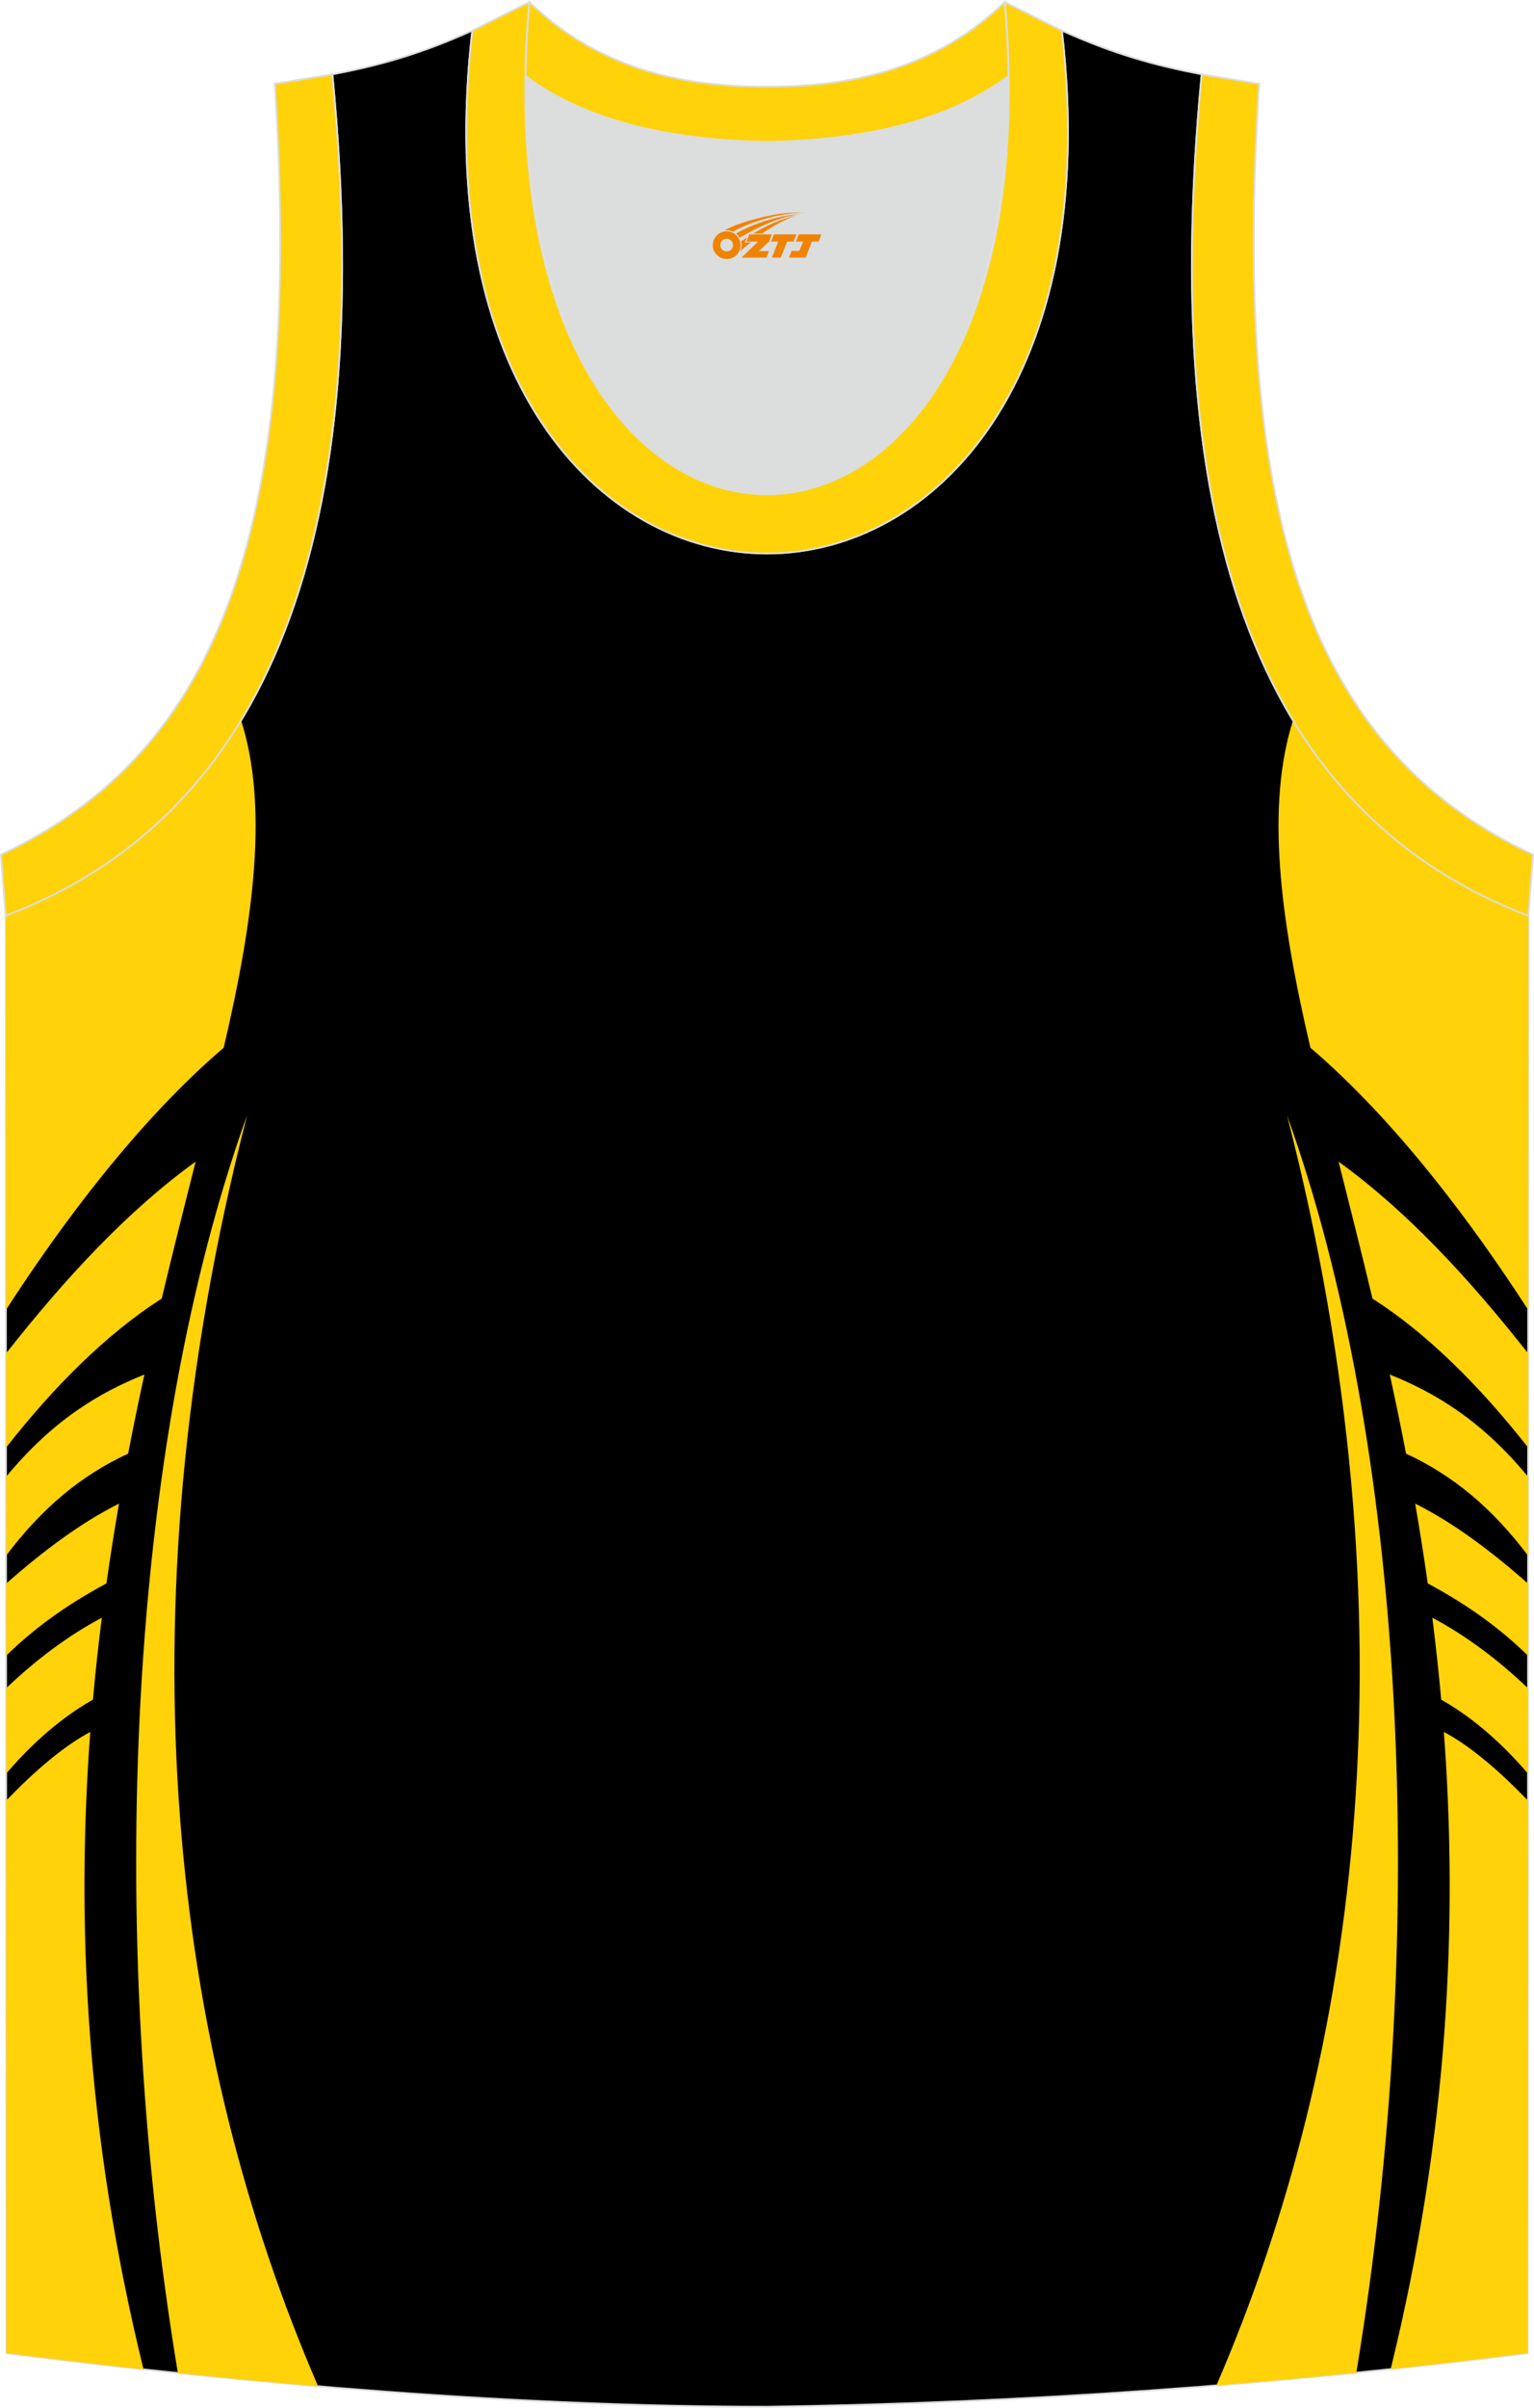 <?xml version="1.0" encoding="utf-8"?>
<!-- Generator: Adobe Illustrator 24.0.1, SVG Export Plug-In . SVG Version: 6.00 Build 0)  -->
<svg xmlns="http://www.w3.org/2000/svg" xmlns:xlink="http://www.w3.org/1999/xlink" version="1.1" id="图层_1" x="0px" y="0px" width="338.74px" height="531.5px" viewBox="0 0 339.01 531.88" enable-background="new 0 0 339.01 531.88" xml:space="preserve">
<g>
	<path fill-rule="evenodd" clip-rule="evenodd" stroke="#DCDDDD" stroke-width="0.4" stroke-miterlimit="22.926" d="M169.49,531.68   c0.02,0,0.03,0,0.05,0H169.49L169.49,531.68L169.49,531.68L169.49,531.68z M169.54,531.68c57.38-0.83,113.33-4.88,168.09-11.86   l0.14-317.55c-54.53-20.78-82.66-77.25-72.19-185.88h0.02c-10.65-2-19.74-4.62-30.93-9.66c17.79,154.02-148.08,154.02-130.29,0   c-11.19,5.05-20.29,7.67-30.94,9.67h0.02C83.93,125.04,55.81,181.5,1.27,202.29l0.14,317.55   C55.72,526.75,114.83,531.68,169.54,531.68z"/>
	<g>
		<g>
			<path fill-rule="evenodd" clip-rule="evenodd" fill="#FFD20A" d="M31.72,523.42c-12.82-52.14-14.89-99.01-11.77-140.83     c-5.95,3.2-12.19,8.54-18.6,15.19L1.4,519.83C11.37,521.1,21.5,522.31,31.72,523.42L31.72,523.42z M1.36,391.82l-0.01-18.87     c6.61-6.31,13.63-11.58,21.15-15.59c-0.75,5.92-1.41,11.96-1.96,18.1C12.42,380.06,5.85,386.53,1.36,391.82L1.36,391.82z      M1.35,365.77c6.03-5.89,12.99-11.06,22.17-15.98c0.85-5.99,1.78-11.87,2.78-17.63c-8.47,4.23-16.76,10.46-24.96,17.68     L1.35,365.77L1.35,365.77z M1.34,343.67l-0.01-17.42c10.35-12.57,20.68-18.64,30.58-22.61c-1.24,5.69-2.45,11.52-3.59,17.47     C17.93,325.92,9.26,333.14,1.34,343.67L1.34,343.67z M1.33,319.8c10.71-13.69,22.51-25.36,34.41-32.94     c2.51-10.56,5.07-20.64,7.49-30.25c-15.01,10.84-28.76,25.68-41.91,42.38L1.33,319.8L1.33,319.8z M1.31,289.38l-0.04-87.09     c21.83-8.32,39.43-22.37,52.01-43.19c5.97,18.81,3,43.16-3.84,72.34C30.42,247.69,13.39,270.66,1.31,289.38z"/>
			<path fill-rule="evenodd" clip-rule="evenodd" fill="#FFD20A" d="M54.61,246.37c-25.96,72.18-31.71,178.71-15.3,277.86     c10.26,1.07,20.61,2.06,31,2.93C38.53,453.79,25.85,358.2,54.61,246.37z"/>
		</g>
		<g>
			<path fill-rule="evenodd" clip-rule="evenodd" fill="#FFD20A" d="M307.33,523.37c12.81-52.12,14.88-98.97,11.76-140.78     c5.95,3.2,12.19,8.54,18.6,15.19l-0.05,122.04C327.57,521.11,317.47,522.29,307.33,523.37L307.33,523.37z M337.68,391.82     l0.01-18.87c-6.61-6.31-13.63-11.58-21.15-15.59c0.75,5.92,1.41,11.96,1.96,18.1C326.62,380.06,333.19,386.53,337.68,391.82     L337.68,391.82z M337.7,365.77c-6.03-5.89-12.99-11.06-22.17-15.98c-0.85-5.99-1.78-11.87-2.78-17.63     c8.47,4.23,16.76,10.46,24.96,17.68L337.7,365.77L337.7,365.77z M337.71,343.67l0.01-17.42c-10.35-12.57-20.68-18.64-30.58-22.61     c1.24,5.69,2.45,11.52,3.59,17.47C321.11,325.92,329.78,333.14,337.71,343.67L337.71,343.67z M337.72,319.8     c-10.71-13.69-22.51-25.36-34.41-32.94c-2.51-10.56-5.07-20.65-7.49-30.25c15.01,10.84,28.76,25.68,41.91,42.38L337.72,319.8     L337.72,319.8z M337.73,289.38l0.04-87.1c-21.83-8.32-39.42-22.36-52.01-43.18c-5.97,18.81-3,43.16,3.84,72.35     C308.62,247.69,325.65,270.66,337.73,289.38z"/>
			<path fill-rule="evenodd" clip-rule="evenodd" fill="#FFD20A" d="M284.43,246.37c25.96,72.16,31.71,178.65,15.31,277.79     c-10.27,1.04-20.57,1.98-30.93,2.82C300.53,453.63,313.16,358.11,284.43,246.37z"/>
		</g>
	</g>
	<path fill-rule="evenodd" clip-rule="evenodd" fill="#DCDDDD" d="M169.51,31.32c26.46-0.42,42.92-6.7,53.29-14.5   c0.02-0.06,0.03-0.12,0.05-0.17c1.15,124.08-107.83,124.08-106.68,0c0.02,0.06,0.03,0.12,0.05,0.18   C126.6,24.62,143.06,30.9,169.51,31.32z"/>
	
		<path fill-rule="evenodd" clip-rule="evenodd" fill="#FFD20A" stroke="#DCDDDD" stroke-width="0.4" stroke-miterlimit="22.926" d="   M1.25,202.29c54.53-20.78,82.66-77.25,72.19-185.88l-12.71,2.07c6.3,97.69-12.01,147.55-60.52,170.3L1.25,202.29z"/>
	
		<path fill-rule="evenodd" clip-rule="evenodd" fill="#FFD20A" stroke="#DCDDDD" stroke-width="0.4" stroke-miterlimit="22.926" d="   M116.99,0.43c-12.98,145,118.03,145,105.06,0l12.62,6.31c17.79,154.02-148.08,154.02-130.29,0L116.99,0.43z"/>
	
		<path fill-rule="evenodd" clip-rule="evenodd" fill="#FFD20A" stroke="#DCDDDD" stroke-width="0.4" stroke-miterlimit="22.926" d="   M116.99,0.43c14.82,14.3,32.93,18.75,52.52,18.7c19.61,0.05,37.7-4.4,52.52-18.7c0.5,5.62,0.77,11.02,0.82,16.2   c-0.02,0.06-0.03,0.13-0.05,0.19c-10.37,7.79-26.84,14.08-53.29,14.5c-26.46-0.42-42.92-6.7-53.29-14.5   c-0.02-0.06-0.03-0.13-0.05-0.19C116.22,11.45,116.49,6.06,116.99,0.43z"/>
	
		<path fill-rule="evenodd" clip-rule="evenodd" fill="#FFD20A" stroke="#DCDDDD" stroke-width="0.4" stroke-miterlimit="22.926" d="   M337.76,202.29c-54.53-20.78-82.66-77.25-72.19-185.88l12.71,2.07c-6.3,97.69,12.01,147.55,60.52,170.3L337.76,202.29z"/>
	
</g>
<g id="图层_x0020_1">
	<path fill="#F08300" d="M157.7,55.16c0.416,1.136,1.472,1.984,2.752,2.032c0.144,0,0.304,0,0.448-0.016h0.016   c0.016,0,0.064,0,0.128-0.016c0.032,0,0.048-0.016,0.08-0.016c0.064-0.016,0.144-0.032,0.224-0.048c0.016,0,0.016,0,0.032,0   c0.192-0.048,0.4-0.112,0.576-0.208c0.192-0.096,0.4-0.224,0.608-0.384c0.672-0.56,1.104-1.408,1.104-2.352   c0-0.224-0.032-0.448-0.08-0.672l0,0C163.54,53.28,163.49,53.11,163.41,52.93C162.94,51.84,161.86,51.08,160.59,51.08C158.9,51.08,157.52,52.45,157.52,54.15C157.52,54.5,157.58,54.84,157.7,55.16L157.7,55.16L157.7,55.16z M162,54.18L162,54.18C161.97,54.96,161.31,55.56,160.53,55.52C159.74,55.49,159.15,54.84,159.18,54.05c0.032-0.784,0.688-1.376,1.472-1.344   C161.42,52.74,162.03,53.41,162,54.18L162,54.18z"/>
	<polygon fill="#F08300" points="176.03,51.76 ,175.39,53.35 ,173.95,53.35 ,172.53,56.9 ,170.58,56.9 ,171.98,53.35 ,170.4,53.35    ,171.04,51.76"/>
	<path fill="#F08300" d="M178,47.03c-1.008-0.096-3.024-0.144-5.056,0.112c-2.416,0.304-5.152,0.912-7.616,1.664   C163.28,49.41,161.41,50.13,160.06,50.9C160.26,50.87,160.45,50.85,160.64,50.85c0.48,0,0.944,0.112,1.36,0.288   C166.1,48.82,173.3,46.77,178,47.03L178,47.03L178,47.03z"/>
	<path fill="#F08300" d="M163.47,52.5c4-2.368,8.88-4.672,13.488-5.248c-4.608,0.288-10.224,2-14.288,4.304   C162.99,51.81,163.26,52.13,163.47,52.5C163.47,52.5,163.47,52.5,163.47,52.5z"/>
	<polygon fill="#F08300" points="181.52,51.76 ,180.9,53.35 ,179.44,53.35 ,178.03,56.9 ,177.57,56.9 ,176.06,56.9 ,174.37,56.9    ,174.96,55.4 ,176.67,55.4 ,177.49,53.35 ,175.9,53.35 ,176.54,51.76"/>
	<polygon fill="#F08300" points="170.61,51.76 ,169.97,53.35 ,167.68,55.46 ,169.94,55.46 ,169.36,56.9 ,163.87,56.9 ,167.54,53.35    ,164.96,53.35 ,165.6,51.76"/>
	<path fill="#F08300" d="M175.89,47.62c-3.376,0.752-6.464,2.192-9.424,3.952h1.888C170.78,50,173.12,48.57,175.89,47.62z    M165.09,52.44C164.46,52.82,164.4,52.87,163.79,53.28c0.064,0.256,0.112,0.544,0.112,0.816c0,0.496-0.112,0.976-0.32,1.392   c0.176-0.16,0.32-0.304,0.432-0.4c0.272-0.24,0.768-0.64,1.6-1.296l0.32-0.256H164.61l0,0L165.09,52.44L165.09,52.44L165.09,52.44z"/>
</g>
</svg>
